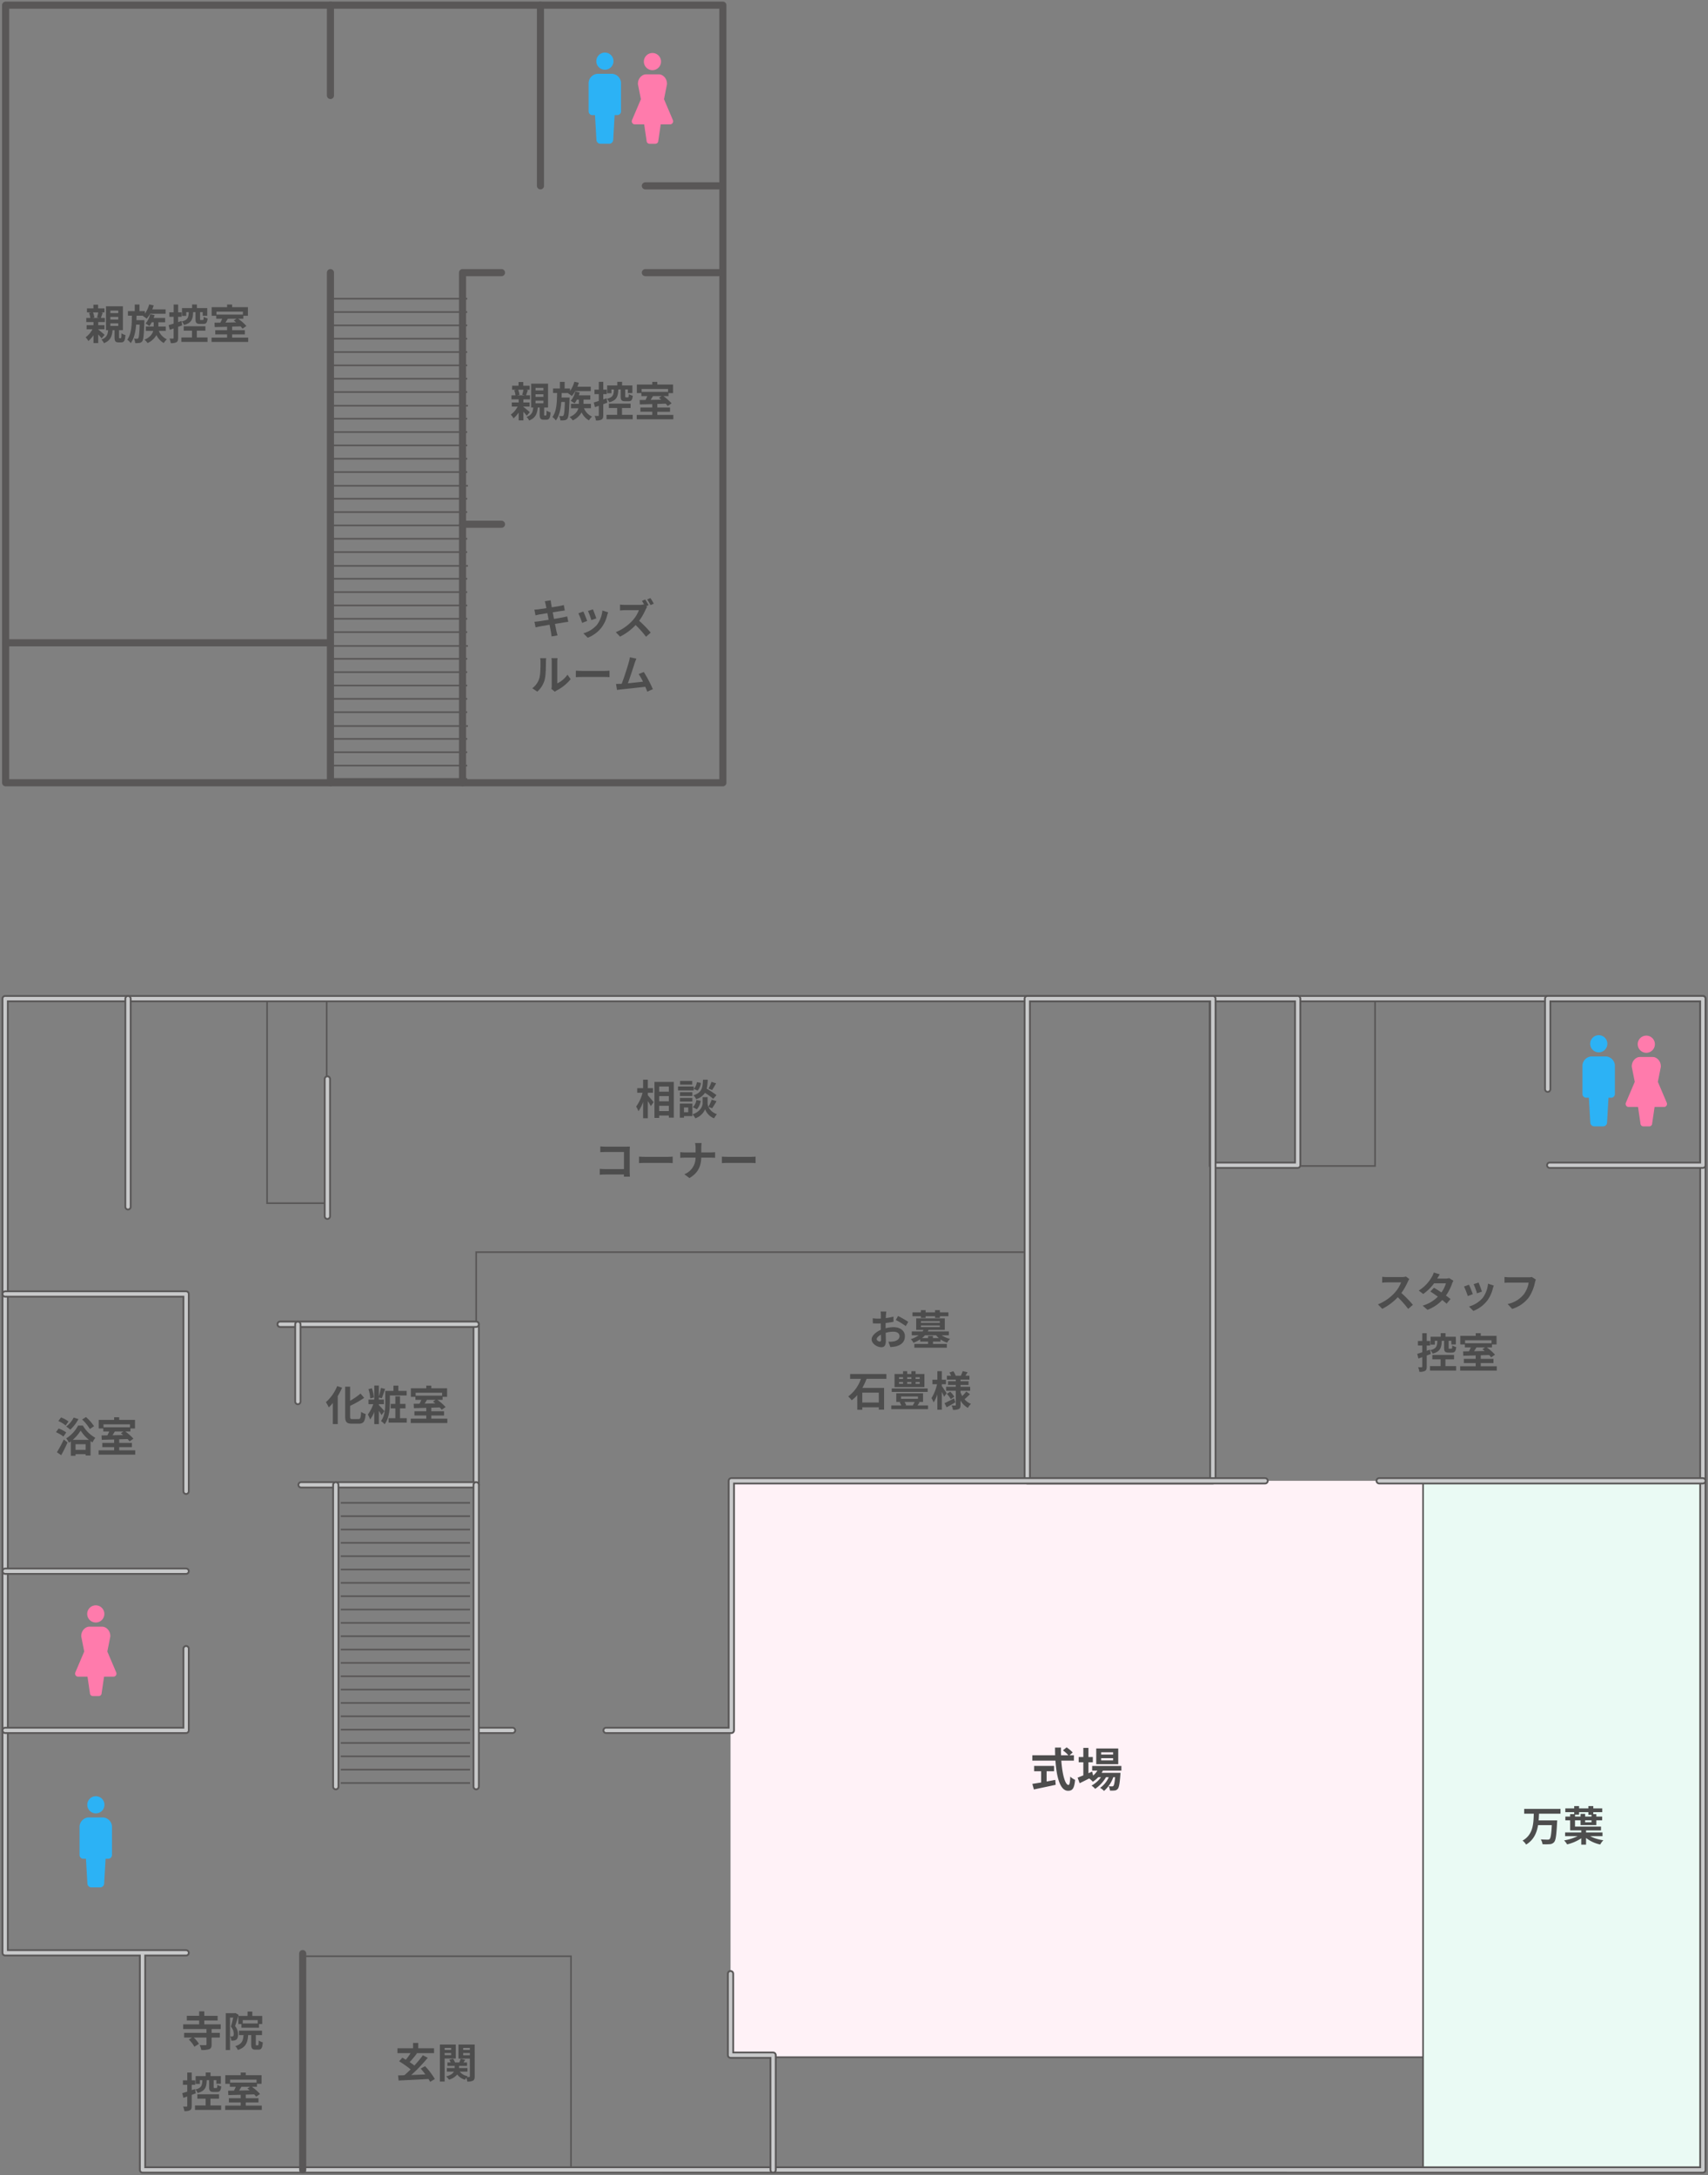 <svg id="グループ_11025" data-name="グループ 11025" xmlns="http://www.w3.org/2000/svg" xmlns:xlink="http://www.w3.org/1999/xlink" width="960" height="1222.342" viewBox="0 0 960 1222.342">
  <rect x="0" y="0" width="960" height="1222.342" fill="#808080" stroke="none"/>
  <defs>
    <clipPath id="clip-path">
      <rect id="長方形_24066" data-name="長方形 24066" width="960" height="1222.342" fill="none"/>
    </clipPath>
  </defs>
  <rect id="長方形_24062" data-name="長方形 24062" width="389.238" height="323.91" transform="translate(410.612 832.165)" fill="#fff2f7"/>
  <rect id="長方形_24063" data-name="長方形 24063" width="157.247" height="387.275" transform="translate(799.851 832.165)" fill="#eafaf4"/>
  <line id="線_513" data-name="線 513" x2="72.667" transform="translate(191.531 919.492)" fill="none" stroke="#595757" stroke-miterlimit="10" stroke-width="0.911"/>
  <line id="線_514" data-name="線 514" x2="72.667" transform="translate(191.531 911.998)" fill="none" stroke="#595757" stroke-miterlimit="10" stroke-width="0.911"/>
  <line id="線_515" data-name="線 515" x2="72.667" transform="translate(191.531 904.503)" fill="none" stroke="#595757" stroke-miterlimit="10" stroke-width="0.911"/>
  <line id="線_516" data-name="線 516" x2="72.667" transform="translate(191.531 897.008)" fill="none" stroke="#595757" stroke-miterlimit="10" stroke-width="0.911"/>
  <line id="線_517" data-name="線 517" x2="72.667" transform="translate(191.531 889.513)" fill="none" stroke="#595757" stroke-miterlimit="10" stroke-width="0.911"/>
  <line id="線_518" data-name="線 518" x2="72.667" transform="translate(191.531 882.018)" fill="none" stroke="#595757" stroke-miterlimit="10" stroke-width="0.911"/>
  <line id="線_519" data-name="線 519" x2="72.667" transform="translate(191.531 874.523)" fill="none" stroke="#595757" stroke-miterlimit="10" stroke-width="0.911"/>
  <line id="線_520" data-name="線 520" x2="72.667" transform="translate(191.531 867.028)" fill="none" stroke="#595757" stroke-miterlimit="10" stroke-width="0.911"/>
  <line id="線_521" data-name="線 521" x2="72.667" transform="translate(191.531 859.533)" fill="none" stroke="#595757" stroke-miterlimit="10" stroke-width="0.911"/>
  <line id="線_522" data-name="線 522" x2="72.667" transform="translate(191.531 852.039)" fill="none" stroke="#595757" stroke-miterlimit="10" stroke-width="0.911"/>
  <line id="線_523" data-name="線 523" x2="72.667" transform="translate(191.531 844.544)" fill="none" stroke="#595757" stroke-miterlimit="10" stroke-width="0.911"/>
  <line id="線_524" data-name="線 524" x2="72.667" transform="translate(191.531 926.992)" fill="none" stroke="#595757" stroke-miterlimit="10" stroke-width="0.911"/>
  <line id="線_525" data-name="線 525" x2="72.667" transform="translate(191.531 934.491)" fill="none" stroke="#595757" stroke-miterlimit="10" stroke-width="0.911"/>
  <line id="線_526" data-name="線 526" x2="72.667" transform="translate(191.531 941.991)" fill="none" stroke="#595757" stroke-miterlimit="10" stroke-width="0.911"/>
  <line id="線_527" data-name="線 527" x2="72.667" transform="translate(191.531 949.49)" fill="none" stroke="#595757" stroke-miterlimit="10" stroke-width="0.911"/>
  <line id="線_528" data-name="線 528" x2="72.667" transform="translate(191.531 956.99)" fill="none" stroke="#595757" stroke-miterlimit="10" stroke-width="0.911"/>
  <line id="線_529" data-name="線 529" x2="72.667" transform="translate(191.531 964.489)" fill="none" stroke="#595757" stroke-miterlimit="10" stroke-width="0.911"/>
  <line id="線_530" data-name="線 530" x2="72.667" transform="translate(191.531 971.989)" fill="none" stroke="#595757" stroke-miterlimit="10" stroke-width="0.911"/>
  <line id="線_531" data-name="線 531" x2="72.667" transform="translate(191.531 979.488)" fill="none" stroke="#595757" stroke-miterlimit="10" stroke-width="0.911"/>
  <line id="線_532" data-name="線 532" x2="72.667" transform="translate(191.531 986.988)" fill="none" stroke="#595757" stroke-miterlimit="10" stroke-width="0.911"/>
  <line id="線_533" data-name="線 533" x2="72.667" transform="translate(191.531 994.487)" fill="none" stroke="#595757" stroke-miterlimit="10" stroke-width="0.911"/>
  <line id="線_534" data-name="線 534" x2="72.667" transform="translate(191.531 1001.987)" fill="none" stroke="#595757" stroke-miterlimit="10" stroke-width="0.911"/>
  <line id="線_535" data-name="線 535" y1="387.275" transform="translate(799.851 832.165)" fill="none" stroke="#595757" stroke-miterlimit="10" stroke-width="0.911"/>
  <rect id="長方形_24064" data-name="長方形 24064" width="151.706" height="120.102" transform="translate(169.226 1099.338)" fill="none" stroke="#595757" stroke-miterlimit="10" stroke-width="0.911"/>
  <line id="線_536" data-name="線 536" x2="365.32" transform="translate(434.531 1156.075)" fill="none" stroke="#595757" stroke-miterlimit="10" stroke-width="0.911"/>
  <path id="パス_199527" data-name="パス 199527" d="M138.029,501.727H103.462V386.771" transform="translate(46.658 174.421)" fill="none" stroke="#595757" stroke-miterlimit="10" stroke-width="0.911"/>
  <line id="線_537" data-name="線 537" y1="113.116" transform="translate(183.619 561.192)" fill="none" stroke="#595757" stroke-miterlimit="10" stroke-width="0.911"/>
  <path id="パス_199528" data-name="パス 199528" d="M494.2,525.482v-40.52H184.455v40.52" transform="translate(83.183 218.703)" fill="none" stroke="#595757" stroke-miterlimit="10" stroke-width="0.911"/>
  <rect id="長方形_24065" data-name="長方形 24065" width="93.016" height="94.037" transform="translate(679.856 561.193)" fill="none" stroke="#595757" stroke-miterlimit="10" stroke-width="0.911"/>
  <line id="線_538" data-name="線 538" x2="76.896" transform="translate(185.732 355.228)" fill="none" stroke="#595757" stroke-miterlimit="10" stroke-width="0.911"/>
  <line id="線_539" data-name="線 539" x2="76.896" transform="translate(185.732 347.733)" fill="none" stroke="#595757" stroke-miterlimit="10" stroke-width="0.911"/>
  <line id="線_540" data-name="線 540" x2="76.896" transform="translate(185.732 340.238)" fill="none" stroke="#595757" stroke-miterlimit="10" stroke-width="0.911"/>
  <line id="線_541" data-name="線 541" x2="76.896" transform="translate(185.732 332.744)" fill="none" stroke="#595757" stroke-miterlimit="10" stroke-width="0.911"/>
  <line id="線_542" data-name="線 542" x2="76.896" transform="translate(185.732 325.249)" fill="none" stroke="#595757" stroke-miterlimit="10" stroke-width="0.911"/>
  <line id="線_543" data-name="線 543" x2="77" transform="translate(186 318)" fill="none" stroke="#595757" stroke-miterlimit="10" stroke-width="0.911"/>
  <line id="線_544" data-name="線 544" x2="76.896" transform="translate(185.732 310.259)" fill="none" stroke="#595757" stroke-miterlimit="10" stroke-width="0.911"/>
  <line id="線_545" data-name="線 545" x2="76.896" transform="translate(185.732 302.764)" fill="none" stroke="#595757" stroke-miterlimit="10" stroke-width="0.911"/>
  <line id="線_546" data-name="線 546" x2="76.896" transform="translate(185.732 295.269)" fill="none" stroke="#595757" stroke-miterlimit="10" stroke-width="0.911"/>
  <line id="線_547" data-name="線 547" x2="76.896" transform="translate(185.732 287.774)" fill="none" stroke="#595757" stroke-miterlimit="10" stroke-width="0.911"/>
  <line id="線_548" data-name="線 548" x2="76.896" transform="translate(185.732 280.28)" fill="none" stroke="#595757" stroke-miterlimit="10" stroke-width="0.911"/>
  <line id="線_549" data-name="線 549" x2="77" transform="translate(186 273)" fill="none" stroke="#595757" stroke-miterlimit="10" stroke-width="0.911"/>
  <line id="線_550" data-name="線 550" x2="76.896" transform="translate(185.732 265.29)" fill="none" stroke="#595757" stroke-miterlimit="10" stroke-width="0.911"/>
  <line id="線_551" data-name="線 551" x2="76.896" transform="translate(185.732 257.795)" fill="none" stroke="#595757" stroke-miterlimit="10" stroke-width="0.911"/>
  <line id="線_552" data-name="線 552" x2="76.896" transform="translate(185.732 250.3)" fill="none" stroke="#595757" stroke-miterlimit="10" stroke-width="0.911"/>
  <line id="線_553" data-name="線 553" x2="76.896" transform="translate(185.732 242.805)" fill="none" stroke="#595757" stroke-miterlimit="10" stroke-width="0.911"/>
  <line id="線_554" data-name="線 554" x2="76.896" transform="translate(185.732 235.31)" fill="none" stroke="#595757" stroke-miterlimit="10" stroke-width="0.911"/>
  <line id="線_555" data-name="線 555" x2="77" transform="translate(186 228)" fill="none" stroke="#595757" stroke-miterlimit="10" stroke-width="0.911"/>
  <line id="線_556" data-name="線 556" x2="76.896" transform="translate(185.732 220.32)" fill="none" stroke="#595757" stroke-miterlimit="10" stroke-width="0.911"/>
  <line id="線_557" data-name="線 557" x2="76.896" transform="translate(185.732 212.826)" fill="none" stroke="#595757" stroke-miterlimit="10" stroke-width="0.911"/>
  <line id="線_558" data-name="線 558" x2="76.896" transform="translate(185.732 205.331)" fill="none" stroke="#595757" stroke-miterlimit="10" stroke-width="0.911"/>
  <line id="線_559" data-name="線 559" x2="76.896" transform="translate(185.732 197.836)" fill="none" stroke="#595757" stroke-miterlimit="10" stroke-width="0.911"/>
  <line id="線_560" data-name="線 560" x2="76.896" transform="translate(185.732 190.341)" fill="none" stroke="#595757" stroke-miterlimit="10" stroke-width="0.911"/>
  <line id="線_561" data-name="線 561" x2="76.896" transform="translate(185.732 182.846)" fill="none" stroke="#595757" stroke-miterlimit="10" stroke-width="0.911"/>
  <line id="線_562" data-name="線 562" x2="76.896" transform="translate(185.732 175.351)" fill="none" stroke="#595757" stroke-miterlimit="10" stroke-width="0.911"/>
  <line id="線_563" data-name="線 563" x2="76.896" transform="translate(185.732 167.856)" fill="none" stroke="#595757" stroke-miterlimit="10" stroke-width="0.911"/>
  <line id="線_564" data-name="線 564" x2="77" transform="translate(186 363)" fill="none" stroke="#595757" stroke-miterlimit="10" stroke-width="0.911"/>
  <line id="線_565" data-name="線 565" x2="76.896" transform="translate(185.732 370.227)" fill="none" stroke="#595757" stroke-miterlimit="10" stroke-width="0.911"/>
  <line id="線_566" data-name="線 566" x2="76.896" transform="translate(185.732 377.726)" fill="none" stroke="#595757" stroke-miterlimit="10" stroke-width="0.911"/>
  <line id="線_567" data-name="線 567" x2="76.896" transform="translate(185.732 385.226)" fill="none" stroke="#595757" stroke-miterlimit="10" stroke-width="0.911"/>
  <line id="線_568" data-name="線 568" x2="76.896" transform="translate(185.732 392.726)" fill="none" stroke="#595757" stroke-miterlimit="10" stroke-width="0.911"/>
  <line id="線_569" data-name="線 569" x2="76.896" transform="translate(185.732 400.225)" fill="none" stroke="#595757" stroke-miterlimit="10" stroke-width="0.911"/>
  <line id="線_570" data-name="線 570" x2="77" transform="translate(186 408)" fill="none" stroke="#595757" stroke-miterlimit="10" stroke-width="0.911"/>
  <line id="線_571" data-name="線 571" x2="76.896" transform="translate(185.732 415.224)" fill="none" stroke="#595757" stroke-miterlimit="10" stroke-width="0.911"/>
  <line id="線_572" data-name="線 572" x2="76.896" transform="translate(185.732 422.723)" fill="none" stroke="#595757" stroke-miterlimit="10" stroke-width="0.911"/>
  <line id="線_573" data-name="線 573" x2="76.896" transform="translate(185.732 430.223)" fill="none" stroke="#595757" stroke-miterlimit="10" stroke-width="0.911"/>
  <line id="線_574" data-name="線 574" x2="76.896" transform="translate(185.732 437.722)" fill="none" stroke="#595757" stroke-miterlimit="10" stroke-width="0.911"/>
  <g id="グループ_11012" data-name="グループ 11012">
    <g id="グループ_11011" data-name="グループ 11011" clip-path="url(#clip-path)">
      <path id="パス_199529" data-name="パス 199529" d="M2,386.771V923.007H103.7v0H79.21v122.012H956.2V386.771Z" transform="translate(0.902 174.422)" fill="none" stroke="#595757" stroke-linecap="round" stroke-linejoin="round" stroke-width="4"/>
      <path id="パス_199530" data-name="パス 199530" d="M2,386.771V923.007H103.7v0H79.21v122.012H956.2V386.771Z" transform="translate(0.902 174.422)" fill="none" stroke="#c8c9ca" stroke-linecap="round" stroke-linejoin="round" stroke-width="2"/>
      <path id="パス_199531" data-name="パス 199531" d="M599.532,437.67v-50.9h87.2V480.4H600.665" transform="translate(270.37 174.422)" fill="none" stroke="#595757" stroke-linecap="round" stroke-linejoin="round" stroke-width="4"/>
      <path id="パス_199532" data-name="パス 199532" d="M599.532,437.67v-50.9h87.2V480.4H600.665" transform="translate(270.37 174.422)" fill="none" stroke="#c8c9ca" stroke-linecap="round" stroke-linejoin="round" stroke-width="2"/>
    </g>
  </g>
  <path id="パス_199533" data-name="パス 199533" d="M517.505,386.771H469.821V480.4h47.685Z" transform="translate(211.874 174.422)" fill="none" stroke="#595757" stroke-linecap="round" stroke-linejoin="round" stroke-width="4"/>
  <path id="パス_199534" data-name="パス 199534" d="M517.505,386.771H469.821V480.4h47.685Z" transform="translate(211.874 174.422)" fill="none" stroke="#c8c9ca" stroke-linecap="round" stroke-linejoin="round" stroke-width="2"/>
  <path id="パス_199535" data-name="パス 199535" d="M502.24,444.739V386.772H397.932V657.744H502.24Z" transform="translate(179.455 174.422)" fill="none" stroke="#595757" stroke-linecap="round" stroke-linejoin="round" stroke-width="4"/>
  <path id="パス_199536" data-name="パス 199536" d="M502.24,444.739V386.772H397.932V657.744H502.24Z" transform="translate(179.455 174.422)" fill="none" stroke="#c8c9ca" stroke-linecap="round" stroke-linejoin="round" stroke-width="2"/>
  <path id="パス_199537" data-name="パス 199537" d="M605.182,573.524h-300V713.772H234.777" transform="translate(105.877 258.641)" fill="none" stroke="#595757" stroke-linecap="round" stroke-linejoin="round" stroke-width="4"/>
  <path id="パス_199538" data-name="パス 199538" d="M605.182,573.524h-300V713.772H234.777" transform="translate(105.877 258.641)" fill="none" stroke="#c8c9ca" stroke-linecap="round" stroke-linejoin="round" stroke-width="2"/>
  <line id="線_575" data-name="線 575" x2="20.446" transform="translate(267.639 972.414)" fill="none" stroke="#595757" stroke-linecap="round" stroke-linejoin="round" stroke-width="4"/>
  <line id="線_576" data-name="線 576" x2="20.446" transform="translate(267.639 972.414)" fill="none" stroke="#c8c9ca" stroke-linecap="round" stroke-linejoin="round" stroke-width="2"/>
  <g id="グループ_11014" data-name="グループ 11014">
    <g id="グループ_11013" data-name="グループ 11013" clip-path="url(#clip-path)">
      <line id="線_577" data-name="線 577" x1="181.918" transform="translate(775.179 832.166)" fill="none" stroke="#595757" stroke-linecap="round" stroke-linejoin="round" stroke-width="4"/>
      <line id="線_578" data-name="線 578" x1="181.918" transform="translate(775.179 832.166)" fill="none" stroke="#c8c9ca" stroke-linecap="round" stroke-linejoin="round" stroke-width="2"/>
      <path id="パス_199539" data-name="パス 199539" d="M282.992,764.419V810.2h23.919v64.516" transform="translate(127.62 344.729)" fill="none" stroke="#595757" stroke-linecap="round" stroke-linejoin="round" stroke-width="4"/>
      <path id="パス_199540" data-name="パス 199540" d="M282.992,764.419V810.2h23.919v64.516" transform="translate(127.62 344.729)" fill="none" stroke="#c8c9ca" stroke-linecap="round" stroke-linejoin="round" stroke-width="2"/>
    </g>
  </g>
  <line id="線_579" data-name="線 579" y2="117.006" transform="translate(71.949 561.193)" fill="none" stroke="#595757" stroke-linecap="round" stroke-linejoin="round" stroke-width="4"/>
  <line id="線_580" data-name="線 580" y2="117.006" transform="translate(71.949 561.193)" fill="none" stroke="#c8c9ca" stroke-linecap="round" stroke-linejoin="round" stroke-width="2"/>
  <g id="グループ_11016" data-name="グループ 11016">
    <g id="グループ_11015" data-name="グループ 11015" clip-path="url(#clip-path)">
      <path id="パス_199541" data-name="パス 199541" d="M103.7,612.051V501.168H2" transform="translate(0.902 226.011)" fill="none" stroke="#595757" stroke-linecap="round" stroke-linejoin="round" stroke-width="4"/>
      <path id="パス_199542" data-name="パス 199542" d="M103.7,612.051V501.168H2" transform="translate(0.902 226.011)" fill="none" stroke="#c8c9ca" stroke-linecap="round" stroke-linejoin="round" stroke-width="2"/>
    </g>
  </g>
  <path id="パス_199543" data-name="パス 199543" d="M218.693,603.137V512.888H108.536" transform="translate(48.946 231.296)" fill="none" stroke="#595757" stroke-linecap="round" stroke-linejoin="round" stroke-width="4"/>
  <path id="パス_199544" data-name="パス 199544" d="M218.693,603.137V512.888H108.536" transform="translate(48.946 231.296)" fill="none" stroke="#c8c9ca" stroke-linecap="round" stroke-linejoin="round" stroke-width="2"/>
  <line id="線_581" data-name="線 581" x1="110.156" transform="translate(157.483 744.184)" fill="none" stroke="#595757" stroke-linecap="round" stroke-linejoin="round" stroke-width="4"/>
  <line id="線_582" data-name="線 582" x1="110.156" transform="translate(157.483 744.184)" fill="none" stroke="#c8c9ca" stroke-linecap="round" stroke-linejoin="round" stroke-width="2"/>
  <line id="線_583" data-name="線 583" x1="98.412" transform="translate(169.227 834.433)" fill="none" stroke="#595757" stroke-linecap="round" stroke-linejoin="round" stroke-width="4"/>
  <line id="線_584" data-name="線 584" x1="98.412" transform="translate(169.227 834.433)" fill="none" stroke="#c8c9ca" stroke-linecap="round" stroke-linejoin="round" stroke-width="2"/>
  <line id="線_585" data-name="線 585" y1="169.612" transform="translate(267.639 834.434)" fill="none" stroke="#595757" stroke-linecap="round" stroke-linejoin="round" stroke-width="4"/>
  <line id="線_586" data-name="線 586" y1="169.612" transform="translate(267.639 834.434)" fill="none" stroke="#c8c9ca" stroke-linecap="round" stroke-linejoin="round" stroke-width="2"/>
  <line id="線_587" data-name="線 587" y1="169.612" transform="translate(188.728 834.434)" fill="none" stroke="#595757" stroke-linecap="round" stroke-linejoin="round" stroke-width="4"/>
  <line id="線_588" data-name="線 588" y1="169.612" transform="translate(188.728 834.434)" fill="none" stroke="#c8c9ca" stroke-linecap="round" stroke-linejoin="round" stroke-width="2"/>
  <g id="グループ_11018" data-name="グループ 11018">
    <g id="グループ_11017" data-name="グループ 11017" clip-path="url(#clip-path)">
      <line id="線_589" data-name="線 589" x1="101.7" transform="translate(2.902 882.959)" fill="none" stroke="#595757" stroke-linecap="round" stroke-linejoin="round" stroke-width="4"/>
      <line id="線_590" data-name="線 590" x1="101.7" transform="translate(2.902 882.959)" fill="none" stroke="#c8c9ca" stroke-linecap="round" stroke-linejoin="round" stroke-width="2"/>
      <path id="パス_199545" data-name="パス 199545" d="M2,684.454H103.7V638.537" transform="translate(0.902 287.96)" fill="none" stroke="#595757" stroke-linecap="round" stroke-linejoin="round" stroke-width="4"/>
      <path id="パス_199546" data-name="パス 199546" d="M2,684.454H103.7V638.537" transform="translate(0.902 287.96)" fill="none" stroke="#c8c9ca" stroke-linecap="round" stroke-linejoin="round" stroke-width="2"/>
    </g>
  </g>
  <line id="線_591" data-name="線 591" y2="43.451" transform="translate(167.413 744.184)" fill="none" stroke="#595757" stroke-linecap="round" stroke-linejoin="round" stroke-width="4"/>
  <line id="線_592" data-name="線 592" y2="43.451" transform="translate(167.413 744.184)" fill="none" stroke="#c8c9ca" stroke-linecap="round" stroke-linejoin="round" stroke-width="2"/>
  <line id="線_593" data-name="線 593" y2="77.144" transform="translate(184.01 606.358)" fill="none" stroke="#595757" stroke-linecap="round" stroke-linejoin="round" stroke-width="4"/>
  <line id="線_594" data-name="線 594" y2="77.144" transform="translate(184.01 606.358)" fill="none" stroke="#c8c9ca" stroke-linecap="round" stroke-linejoin="round" stroke-width="2"/>
  <g id="グループ_11020" data-name="グループ 11020">
    <g id="グループ_11019" data-name="グループ 11019" clip-path="url(#clip-path)">
      <line id="線_595" data-name="線 595" y2="121.596" transform="translate(170.13 1097.844)" fill="none" stroke="#595757" stroke-linecap="round" stroke-linejoin="round" stroke-width="4"/>
      <rect id="長方形_24070" data-name="長方形 24070" width="403.139" height="436.982" transform="translate(3.159 2.901)" fill="none" stroke="#595757" stroke-linecap="round" stroke-linejoin="round" stroke-width="4"/>
      <line id="線_596" data-name="線 596" y1="101.531" transform="translate(303.772 2.901)" fill="none" stroke="#595757" stroke-linecap="round" stroke-linejoin="round" stroke-width="4"/>
      <line id="線_597" data-name="線 597" y1="50.765" transform="translate(185.732 2.902)" fill="none" stroke="#595757" stroke-linecap="round" stroke-linejoin="round" stroke-width="4"/>
      <line id="線_598" data-name="線 598" x1="181.921" transform="translate(3.16 361.246)" fill="none" stroke="#595757" stroke-linecap="round" stroke-linejoin="round" stroke-width="4"/>
    </g>
  </g>
  <path id="パス_199547" data-name="パス 199547" d="M201.072,105.59h-21.9V392.266" transform="translate(80.801 47.618)" fill="none" stroke="#595757" stroke-linecap="round" stroke-linejoin="round" stroke-width="4"/>
  <line id="線_599" data-name="線 599" y2="286.677" transform="translate(185.732 153.207)" fill="none" stroke="#595757" stroke-linecap="round" stroke-linejoin="round" stroke-width="4"/>
  <line id="線_600" data-name="線 600" x1="21.899" transform="translate(259.973 294.62)" fill="none" stroke="#595757" stroke-linecap="round" stroke-linejoin="round" stroke-width="4"/>
  <line id="線_601" data-name="線 601" x1="41.342" transform="translate(362.742 153.207)" fill="none" stroke="#595757" stroke-linecap="round" stroke-linejoin="round" stroke-width="4"/>
  <line id="線_602" data-name="線 602" x1="41.342" transform="translate(362.742 104.433)" fill="none" stroke="#595757" stroke-linecap="round" stroke-linejoin="round" stroke-width="4"/>
  <g id="グループ_11022" data-name="グループ 11022">
    <g id="グループ_11021" data-name="グループ 11021" clip-path="url(#clip-path)">
      <path id="パス_199548" data-name="パス 199548" d="M254.24,30.178a4.825,4.825,0,1,0-4.826-4.824,4.826,4.826,0,0,0,4.826,4.824" transform="translate(112.478 9.257)" fill="#ff7bac"/>
      <path id="パス_199549" data-name="パス 199549" d="M267.851,54.522l-5-11.757,1.664-8.392c.174-3.186-2.223-5.576-4.562-5.576h-7.192c-2.338,0-4.735,2.39-4.563,5.576l1.666,8.392-5,11.757a1.709,1.709,0,0,0,1.571,2.377H251.7l1.364,9.254a1.643,1.643,0,0,0,1.641,1.642H258a1.643,1.643,0,0,0,1.643-1.642l1.364-9.254h5.268a1.709,1.709,0,0,0,1.574-2.377" transform="translate(110.363 12.986)" fill="#ff7bac"/>
      <path id="パス_199550" data-name="パス 199550" d="M235.823,30.01A4.825,4.825,0,1,0,231,25.186a4.825,4.825,0,0,0,4.826,4.824" transform="translate(104.172 9.182)" fill="#2cb2f5"/>
      <path id="パス_199551" data-name="パス 199551" d="M241.352,28.586h-8.461a5.426,5.426,0,0,0-4.882,4.884V49.687a2.116,2.116,0,0,0,2.115,2.117H231.6l.805,13.831a2.252,2.252,0,0,0,2.252,2.253h4.922a2.253,2.253,0,0,0,2.253-2.253l.805-13.831h1.477a2.115,2.115,0,0,0,2.116-2.117V33.47a5.426,5.426,0,0,0-4.881-4.884" transform="translate(102.825 12.891)" fill="#2cb2f5"/>
      <path id="パス_199552" data-name="パス 199552" d="M639.229,410.751a4.825,4.825,0,1,0-4.826-4.823,4.826,4.826,0,0,0,4.826,4.823" transform="translate(286.096 180.884)" fill="#ff7bac"/>
      <path id="パス_199553" data-name="パス 199553" d="M652.839,435.095l-5-11.757,1.663-8.392c.174-3.186-2.223-5.576-4.562-5.576h-7.192c-2.338,0-4.735,2.39-4.563,5.576l1.666,8.392-5,11.757a1.709,1.709,0,0,0,1.571,2.377h5.271l1.364,9.254a1.644,1.644,0,0,0,1.643,1.643h3.292a1.643,1.643,0,0,0,1.643-1.643L646,437.471h5.27a1.709,1.709,0,0,0,1.573-2.377" transform="translate(283.981 184.613)" fill="#ff7bac"/>
      <path id="パス_199554" data-name="パス 199554" d="M620.812,410.583a4.825,4.825,0,1,0-4.826-4.823,4.825,4.825,0,0,0,4.826,4.823" transform="translate(277.79 180.808)" fill="#2cb2f5"/>
      <path id="パス_199555" data-name="パス 199555" d="M626.34,409.159H617.88A5.426,5.426,0,0,0,613,414.043V430.26a2.116,2.116,0,0,0,2.115,2.117h1.479l.805,13.831a2.252,2.252,0,0,0,2.252,2.253h4.922a2.253,2.253,0,0,0,2.253-2.253l.805-13.831h1.477a2.115,2.115,0,0,0,2.115-2.117V414.043a5.426,5.426,0,0,0-4.881-4.884" transform="translate(276.442 184.518)" fill="#2cb2f5"/>
      <path id="パス_199556" data-name="パス 199556" d="M38.6,631.4a4.825,4.825,0,1,0-4.826-4.823A4.826,4.826,0,0,0,38.6,631.4" transform="translate(15.232 280.388)" fill="#ff7bac"/>
      <path id="パス_199557" data-name="パス 199557" d="M52.212,655.738l-5-11.756,1.663-8.392c.174-3.188-2.223-5.576-4.562-5.576H37.12c-2.338,0-4.735,2.388-4.563,5.576l1.666,8.392-5,11.756a1.71,1.71,0,0,0,1.571,2.378h5.271l1.364,9.254a1.643,1.643,0,0,0,1.643,1.641h3.292a1.643,1.643,0,0,0,1.643-1.641l1.364-9.254h5.27a1.71,1.71,0,0,0,1.573-2.378" transform="translate(13.117 284.116)" fill="#ff7bac"/>
      <path id="パス_199558" data-name="パス 199558" d="M38.636,705.328a4.825,4.825,0,1,0-4.826-4.823,4.825,4.825,0,0,0,4.826,4.823" transform="translate(15.247 313.729)" fill="#2cb2f5"/>
      <path id="パス_199559" data-name="パス 199559" d="M44.165,703.9H35.7a5.426,5.426,0,0,0-4.883,4.884v16.218a2.116,2.116,0,0,0,2.116,2.117h1.477l.807,13.831a2.252,2.252,0,0,0,2.252,2.253h4.922a2.253,2.253,0,0,0,2.253-2.253l.805-13.831h1.477a2.116,2.116,0,0,0,2.116-2.117V708.788a5.426,5.426,0,0,0-4.881-4.884" transform="translate(13.9 317.439)" fill="#2cb2f5"/>
    </g>
  </g>
  <g id="グループ_11024" data-name="グループ 11024">
    <g id="グループ_11023" data-name="グループ 11023" clip-path="url(#clip-path)">
      <path id="パス_199560" data-name="パス 199560" d="M252.993,426.938c.814.882,2.787,3.275,3.252,3.855l-1.58,2.253c-.348-.743-1.021-1.836-1.672-2.88v9.662h-2.647v-9.174a19.933,19.933,0,0,1-2.626,5.226,13.7,13.7,0,0,0-1.3-2.6,22.605,22.605,0,0,0,3.6-7.757h-2.995v-2.6h3.321V418.16h2.647v4.761h2.9v2.6h-2.9Zm14.608-7.525V439.5h-2.787v-1.185h-5.457v1.325h-2.647V419.414Zm-8.244,5.482h5.459v-2.88h-5.459Zm0,5.434h5.459v-2.95h-5.459Zm5.457,2.509h-5.459v2.973h5.459Z" transform="translate(111.129 188.577)" fill="#4d4d4d"/>
      <path id="パス_199561" data-name="パス 199561" d="M271.47,424.168h-8.825v-2.184h8.825Zm-.743,14.446H265.99v.905h-2.323V431.6h7.06Zm-.023-11.287h-6.968v-2.114H270.7Zm-6.968,1.068H270.7v2.066h-6.968Zm6.9-7.432h-6.828v-2.091h6.828Zm-4.645,15.491h2.391v-2.671H265.99Zm13.726-2.995a7.937,7.937,0,0,0,4.761,4.064,21.692,21.692,0,0,0-1.579,2.346,8.6,8.6,0,0,1-5.017-5.11,9.259,9.259,0,0,1-5.527,5.11,11.6,11.6,0,0,0-1.509-2.253c4.434-1.555,5.62-4.6,5.62-6.155v-3.507h2.81v3.507a5.008,5.008,0,0,0,.441,1.952,25.135,25.135,0,0,0,1.834-4.019l2.719.837a45.242,45.242,0,0,1-2.439,3.995Zm-8.755.184a7.417,7.417,0,0,0,2.02-4.086l2.414.488a8.872,8.872,0,0,1-2.159,4.737Zm11.473-4.714a34.882,34.882,0,0,0-4.645-3.366,8.753,8.753,0,0,1-4.971,3.552,6.749,6.749,0,0,0-1.534-2.182c4.83-1.51,5.2-4.157,5.389-8.757h2.671a24.625,24.625,0,0,1-.58,5.064,48.38,48.38,0,0,1,5.5,3.6Zm-6.923-8.941a8.281,8.281,0,0,1-1.834,4.3l-2.16-.929a7.514,7.514,0,0,0,1.743-3.832Zm8.548.232c-.766,1.346-1.6,2.764-2.253,3.739l-2.043-.789a20.4,20.4,0,0,0,1.672-3.786Z" transform="translate(118.445 188.584)" fill="#4d4d4d"/>
      <path id="パス_199562" data-name="パス 199562" d="M235.485,444.146h11.7c.675,0,1.65-.023,2.046-.048-.025.535-.071,1.464-.071,2.137v12.03c0,.813.046,2.044.093,2.742H245.89c.023-.373.023-.768.023-1.207H235.324c-.907,0-2.23.068-3,.138v-3.32c.814.07,1.859.138,2.9.138h10.707v-9.614H235.509c-.977,0-2.232.045-2.882.091v-3.228c.86.093,2.068.141,2.857.141" transform="translate(104.772 200.232)" fill="#4d4d4d"/>
      <path id="パス_199563" data-name="パス 199563" d="M251.281,448.1h12.473c1.091,0,2.113-.093,2.716-.139v3.646c-.557-.023-1.741-.116-2.716-.116H251.281c-1.323,0-2.88.046-3.739.116v-3.646c.836.07,2.532.139,3.739.139" transform="translate(111.634 202.015)" fill="#4d4d4d"/>
      <path id="パス_199564" data-name="パス 199564" d="M271.824,442.709h3.693a17.914,17.914,0,0,0-.186,2.741v2.531h5.226c1.068,0,2.043-.093,2.53-.138V451c-.487-.023-1.625-.093-2.555-.093h-5.226c-.138,4.669-1.6,8.478-6.618,11.474l-2.88-2.137a9.922,9.922,0,0,0,6.294-9.337H266.18c-1.021,0-1.95.07-2.67.116v-3.205c.7.07,1.648.162,2.577.162h6.039v-2.554a11.609,11.609,0,0,0-.3-2.718" transform="translate(118.835 199.648)" fill="#4d4d4d"/>
      <path id="パス_199565" data-name="パス 199565" d="M283.377,448.1H295.85c1.091,0,2.113-.093,2.716-.139v3.646c-.557-.023-1.741-.116-2.716-.116H283.377c-1.323,0-2.88.046-3.739.116v-3.646c.836.07,2.532.139,3.739.139" transform="translate(126.108 202.015)" fill="#4d4d4d"/>
      <path id="パス_199566" data-name="パス 199566" d="M42.154,136.94c-.418-.557-1.162-1.416-1.9-2.205v4.83H37.6v-4.389a16.683,16.683,0,0,1-2.9,3.252,9.8,9.8,0,0,0-1.532-2.114,12.769,12.769,0,0,0,3.855-4.505h-3.3v-2.3H37.6v-1.743H33.538v-2.3h2.275a12.7,12.7,0,0,0-.72-2.88l1.232-.255H33.91V120.08h3.623v-2.068h2.648v2.068h3.6v2.252H41.62l1.162.209c-.4,1.091-.744,2.136-1.046,2.927H43.99v2.3H40.251v1.743h3.507v2.3H40.251v.139c1,.766,3.066,2.507,3.6,3ZM37.3,122.332a11.126,11.126,0,0,1,.768,2.857l-1.161.279h4.041l-1.37-.3a25.043,25.043,0,0,0,.7-2.834Zm15.538,14.515c.35,0,.419-.3.464-2.787a6.554,6.554,0,0,0,2.23,1c-.21,3.32-.859,4.134-2.393,4.134H51.793c-1.952,0-2.369-.743-2.369-2.973v-3.878H48.309c-.3,3.414-1.184,5.852-4.832,7.293a6.756,6.756,0,0,0-1.463-2.021c2.95-1.045,3.553-2.763,3.786-5.271H44.615V118.917h9.5v13.424H51.931V136.2c0,.58.048.65.3.65Zm-5.759-14.121h4.436v-1.418H47.079Zm0,3.623h4.436v-1.464H47.079Zm0,3.6h4.436v-1.441H47.079Z" transform="translate(14.957 53.22)" fill="#4d4d4d"/>
      <path id="パス_199567" data-name="パス 199567" d="M58.956,126.748s-.022.744-.046,1.093c-.255,7.13-.509,9.846-1.161,10.73a2.149,2.149,0,0,1-1.6.952,10.779,10.779,0,0,1-2.393.093,6.439,6.439,0,0,0-.7-2.507,13.744,13.744,0,0,0,1.741.093.749.749,0,0,0,.7-.35c.37-.488.627-2.414.788-7.594h-2c-.326,4.087-1.116,7.78-3.067,10.4a7.243,7.243,0,0,0-1.927-1.927c2.345-3.112,2.555-8.2,2.625-13.494H49.666v-2.555H53.5V117.97h2.67v3.716h3.019V123.1a16.438,16.438,0,0,0,2.439-5.2l2.509.557a19.6,19.6,0,0,1-.789,2.23h7.5v2.486H62.139a17.631,17.631,0,0,1-1.905,2.739,15.266,15.266,0,0,0-2.16-1.486l.187-.186H54.521q-.037,1.254-.071,2.507Zm8.06,6.039a8.949,8.949,0,0,0,4.552,4.716,9.6,9.6,0,0,0-1.741,2.113,10.011,10.011,0,0,1-4.134-4.505,10.882,10.882,0,0,1-4.971,4.505,8.4,8.4,0,0,0-1.766-1.88c3.23-1.371,4.46-3.228,4.925-4.948H59.723v-2.461h4.436v-2.393H63.066a13.812,13.812,0,0,1-1.345,2.113,14.293,14.293,0,0,0-2.137-1.416,12.515,12.515,0,0,0,2.577-5.248l2.486.557c-.139.534-.325,1.068-.511,1.579h6.457v2.416H66.784v2.393h4.157v2.461Z" transform="translate(22.23 53.169)" fill="#4d4d4d"/>
      <path id="パス_199568" data-name="パス 199568" d="M72.944,129.637c-.743.3-1.532.58-2.3.859v6.2c0,1.278-.21,1.975-.905,2.416a6.033,6.033,0,0,1-3.23.511,10.319,10.319,0,0,0-.7-2.555,18.751,18.751,0,0,0,1.927.023c.279,0,.395-.093.395-.395v-5.273c-.766.257-1.486.511-2.16.744l-.65-2.625c.791-.232,1.766-.534,2.811-.859v-3.832H65.7v-2.532h2.438v-4.366h2.509v4.366H72.6v2.532H70.645v2.972L72.5,127.2Zm8.223,6.828H87.18v2.484h-14.7v-2.484h5.969v-3.809H73.8v-2.486H86v2.486h-4.83ZM79.1,122.228c-.139,3.878-.836,6.084-5.132,7.223a6.282,6.282,0,0,0-1.278-1.975c3.416-.813,3.833-2.275,3.925-5.248H75.22v2.114H72.829v-4.391h5.689v-2.02h2.694v2.02h5.805v4.321h-2.53v-2.044h-1.51v3.786c0,.58.046.65.464.65h1.046c.393,0,.488-.232.557-1.811a7.424,7.424,0,0,0,2.184.905c-.257,2.439-.86,3.112-2.439,3.112H83c-2.114,0-2.578-.72-2.578-2.834v-3.809Z" transform="translate(29.46 53.184)" fill="#4d4d4d"/>
      <path id="パス_199569" data-name="パス 199569" d="M102.529,136.528v2.438H81.95v-2.438h8.733v-1.789H84.018v-2.368h6.666v-1.928c-2.6.07-5.039.139-6.968.186l-.116-2.461,3.3-.048c.347-.7.72-1.463,1.021-2.182H84.576v-1.672H82.021v-4.832h8.662v-1.486h2.834v1.486h8.871v4.832H99.833v1.672h-2.9a29.334,29.334,0,0,1,4.6,4.064l-2.16,1.509a16.816,16.816,0,0,0-1.138-1.3l-4.714.139v2.021h7.152v2.368H93.517v1.789ZM84.714,123.591H99.578v-1.65H84.714Zm6.364,2.346c-.418.72-.882,1.463-1.3,2.137l5.968-.116c-.441-.373-.882-.721-1.3-1.023l1.487-1Z" transform="translate(36.957 53.191)" fill="#4d4d4d"/>
      <path id="パス_199570" data-name="パス 199570" d="M206.851,166.89c-.419-.557-1.162-1.416-1.905-2.205v4.83H202.3v-4.389a16.736,16.736,0,0,1-2.9,3.252,9.8,9.8,0,0,0-1.534-2.114,12.769,12.769,0,0,0,3.855-4.505h-3.3v-2.3H202.3v-1.741h-4.064v-2.3h2.275a12.62,12.62,0,0,0-.72-2.88l1.232-.255H198.6V150.03h3.623v-2.068h2.648v2.068h3.6v2.252h-2.16l1.162.209c-.395,1.091-.744,2.137-1.046,2.927h2.253v2.3h-3.739v1.741h3.507v2.3h-3.507v.139c1,.766,3.066,2.507,3.6,3ZM202,152.282a11.12,11.12,0,0,1,.766,2.857l-1.161.279h4.041l-1.37-.3a25.271,25.271,0,0,0,.7-2.834ZM217.534,166.8c.348,0,.418-.3.463-2.787a6.511,6.511,0,0,0,2.23,1c-.209,3.321-.859,4.134-2.391,4.134h-1.348c-1.952,0-2.369-.743-2.369-2.973v-3.878H213c-.3,3.414-1.184,5.853-4.83,7.293a6.782,6.782,0,0,0-1.463-2.02c2.948-1.046,3.552-2.764,3.784-5.273h-1.184V148.867h9.5v13.424h-2.184v3.855c0,.58.046.65.3.65Zm-5.76-14.121h4.436v-1.418h-4.436Zm0,3.623h4.436v-1.464h-4.436Zm0,3.6h4.436v-1.441h-4.436Z" transform="translate(89.23 66.726)" fill="#4d4d4d"/>
      <path id="パス_199571" data-name="パス 199571" d="M223.651,156.7s-.022.743-.046,1.091c-.255,7.13-.509,9.848-1.161,10.73a2.151,2.151,0,0,1-1.6.953,10.778,10.778,0,0,1-2.393.093,6.439,6.439,0,0,0-.7-2.509,13.744,13.744,0,0,0,1.741.093.751.751,0,0,0,.7-.348c.37-.488.627-2.416.788-7.594h-2c-.326,4.087-1.116,7.78-3.067,10.4a7.249,7.249,0,0,0-1.927-1.928c2.345-3.112,2.555-8.2,2.625-13.494h-2.253v-2.554h3.832V147.92h2.67v3.716h3.019v1.416a16.445,16.445,0,0,0,2.439-5.2l2.509.557a19.568,19.568,0,0,1-.789,2.229h7.5v2.486h-8.709a17.648,17.648,0,0,1-1.905,2.741,15.392,15.392,0,0,0-2.161-1.487l.187-.186h-3.739q-.037,1.256-.071,2.509Zm8.06,6.039a8.946,8.946,0,0,0,4.552,4.714,9.613,9.613,0,0,0-1.741,2.114,10.018,10.018,0,0,1-4.134-4.505,10.889,10.889,0,0,1-4.971,4.505,8.4,8.4,0,0,0-1.766-1.882c3.23-1.37,4.46-3.228,4.925-4.946h-4.157v-2.462h4.436v-2.393h-1.093A13.758,13.758,0,0,1,226.416,160a14.3,14.3,0,0,0-2.137-1.416,12.521,12.521,0,0,0,2.577-5.25l2.486.557c-.139.535-.324,1.069-.511,1.58h6.457v2.414h-3.809v2.393h4.157v2.462Z" transform="translate(96.503 66.676)" fill="#4d4d4d"/>
      <path id="パス_199572" data-name="パス 199572" d="M237.642,159.587c-.744.3-1.535.58-2.3.859v6.2c0,1.277-.21,1.975-.905,2.416a6.035,6.035,0,0,1-3.23.511,10.383,10.383,0,0,0-.7-2.555,18.766,18.766,0,0,0,1.927.023c.279,0,.395-.093.395-.395v-5.273c-.766.257-1.486.511-2.162.744l-.65-2.625c.791-.232,1.767-.534,2.812-.859V154.8H230.4v-2.532h2.438v-4.366h2.509v4.366h1.952V154.8h-1.952v2.972l1.856-.627Zm8.221,6.828h6.014V168.9h-14.7v-2.484h5.969v-3.809H238.5v-2.486h12.192v2.486h-4.83ZM243.8,152.178c-.139,3.878-.836,6.085-5.132,7.223a6.308,6.308,0,0,0-1.278-1.975c3.416-.813,3.833-2.275,3.925-5.248h-1.394v2.114h-2.39V149.9h5.689v-2.02h2.694v2.02h5.8v4.321h-2.529v-2.044h-1.51v3.786c0,.58.046.65.464.65h1.046c.393,0,.488-.232.557-1.811a7.424,7.424,0,0,0,2.184.905c-.258,2.439-.862,3.112-2.439,3.112H247.7c-2.114,0-2.577-.72-2.577-2.834v-3.809Z" transform="translate(103.732 66.69)" fill="#4d4d4d"/>
      <path id="パス_199573" data-name="パス 199573" d="M267.224,166.478v2.438H246.645v-2.438h8.733v-1.789h-6.666v-2.368h6.666v-1.928c-2.6.07-5.039.139-6.968.186l-.116-2.461,3.3-.048c.348-.7.72-1.463,1.021-2.182h-3.343v-1.672h-2.555v-4.832h8.662V147.9h2.834v1.486h8.871v4.832h-2.555v1.672h-2.9a29.338,29.338,0,0,1,4.6,4.064l-2.161,1.509a16.817,16.817,0,0,0-1.138-1.3l-4.714.139v2.021h7.152v2.368h-7.152v1.789Zm-17.815-12.937h14.864v-1.65H249.409Zm6.364,2.346c-.418.72-.882,1.463-1.3,2.137l5.968-.116c-.441-.373-.882-.721-1.3-1.023l1.487-1Z" transform="translate(111.229 66.697)" fill="#4d4d4d"/>
      <path id="パス_199574" data-name="パス 199574" d="M212.879,233.031l3.275-.534c.071.464.141,1.254.257,1.811.046.325.186,1.093.37,2.137,1.975-.325,3.741-.6,4.576-.766.741-.139,1.625-.325,2.184-.489l.556,3.043c-.511.046-1.439.186-2.136.279-.952.164-2.718.443-4.645.744.232,1.161.464,2.438.72,3.716,2.089-.35,3.995-.673,5.039-.884.905-.186,1.766-.371,2.369-.557l.627,3.066c-.627.046-1.579.209-2.461.348-1.116.186-3,.488-5.041.813.371,1.905.7,3.461.836,4.182.163.7.4,1.532.6,2.275l-3.344.6c-.116-.859-.186-1.672-.324-2.345-.116-.673-.418-2.277-.791-4.228-2.369.4-4.552.768-5.55.953s-1.789.348-2.323.488l-.65-3.112c.625-.023,1.672-.163,2.416-.255,1.068-.139,3.227-.488,5.573-.859-.234-1.255-.488-2.555-.7-3.739-2.044.325-3.832.627-4.553.743-.741.163-1.346.279-2.136.488L207,237.745c.743-.023,1.439-.07,2.159-.163.814-.093,2.6-.348,4.6-.673-.186-.976-.348-1.741-.418-2.114-.138-.673-.3-1.207-.464-1.764" transform="translate(93.352 104.849)" fill="#4d4d4d"/>
      <path id="パス_199575" data-name="パス 199575" d="M228.99,242.527l-2.834,1.069a46.838,46.838,0,0,0-2.113-5.366l2.787-1c.579,1.184,1.695,3.995,2.159,5.295m11.241-3.134a18.729,18.729,0,0,1-3.159,6.8,18.124,18.124,0,0,1-7.78,5.76l-2.439-2.486a15.625,15.625,0,0,0,7.712-4.853,15.908,15.908,0,0,0,2.973-7.966l3.25,1.045c-.279.743-.418,1.23-.557,1.7m-6.109,1.695-2.787.975a38.277,38.277,0,0,0-1.88-5.155l2.764-.905c.441,1,1.579,4.018,1.9,5.086" transform="translate(101.037 106.429)" fill="#4d4d4d"/>
      <path id="パス_199576" data-name="パス 199576" d="M256.933,235.627l-1.323.557.534.395a11.622,11.622,0,0,0-.814,1.464,34.016,34.016,0,0,1-3.645,6.362,65.136,65.136,0,0,1,6.479,6.644l-2.648,2.322a51.345,51.345,0,0,0-5.852-6.573,30.462,30.462,0,0,1-8.733,6.5l-2.391-2.509a26.046,26.046,0,0,0,9.523-6.664,17.988,17.988,0,0,0,3.459-5.691h-7.871c-.977,0-2.253.139-2.741.163v-3.3a25.909,25.909,0,0,0,2.741.163h8.2a8.479,8.479,0,0,0,2.391-.279l.28.209c-.4-.743-.86-1.555-1.278-2.182l1.835-.768a31.275,31.275,0,0,1,1.857,3.182m2.95-.836-1.835.789a27.083,27.083,0,0,0-1.882-3.182l1.836-.766a31.049,31.049,0,0,1,1.882,3.159" transform="translate(107.574 104.459)" fill="#4d4d4d"/>
      <path id="パス_199577" data-name="パス 199577" d="M210.135,266.275c.65-2,.673-6.387.673-9.2a8.809,8.809,0,0,0-.209-2.136h3.413a15.645,15.645,0,0,0-.161,2.113c0,2.741-.071,7.641-.7,9.987a13.636,13.636,0,0,1-4.135,6.666l-2.832-1.882a10.967,10.967,0,0,0,3.948-5.55m6.991,4.18v-13.54a10.106,10.106,0,0,0-.187-2H220.4a11.624,11.624,0,0,0-.163,2.02v12.148a14.711,14.711,0,0,0,5.736-4.9l1.789,2.555a25.609,25.609,0,0,1-7.874,6.341,4.961,4.961,0,0,0-1,.7l-1.952-1.6a8.74,8.74,0,0,0,.187-1.719" transform="translate(92.984 114.96)" fill="#4d4d4d"/>
      <path id="パス_199578" data-name="パス 199578" d="M226.806,259.891h12.473c1.091,0,2.113-.093,2.716-.139V263.4c-.557-.023-1.741-.116-2.716-.116H226.806c-1.323,0-2.88.046-3.739.116v-3.646c.836.07,2.532.139,3.739.139" transform="translate(100.596 117.14)" fill="#4d4d4d"/>
      <path id="パス_199579" data-name="パス 199579" d="M249.086,257.91c-.744,2.275-2.625,8.175-3.786,11.287,2.834-.279,6.13-.65,8.477-.929a28.106,28.106,0,0,0-2.438-4.251l2.9-1.184a71.789,71.789,0,0,1,5.086,9.662l-3.136,1.393c-.3-.789-.673-1.741-1.114-2.739-3.764.441-10.8,1.184-13.726,1.486-.58.07-1.439.186-2.184.279l-.534-3.391c.789,0,1.788,0,2.555-.023.186,0,.418-.023.627-.023,1.346-3.437,3.344-9.8,4.018-12.216a17.133,17.133,0,0,0,.559-2.694l3.691.766c-.3.7-.65,1.555-1,2.578" transform="translate(107.617 114.801)" fill="#4d4d4d"/>
      <path id="パス_199580" data-name="パス 199580" d="M135.326,537.748a37.424,37.424,0,0,1-2.416,4.691v15.747h-2.764V546.341a26.134,26.134,0,0,1-2.3,2.462,20.489,20.489,0,0,0-1.6-2.927,23.992,23.992,0,0,0,6.339-9.034Zm9.219,17.628c1.116,0,1.3-.789,1.487-4.064a7.972,7.972,0,0,0,2.554,1.184c-.324,3.995-1.045,5.459-3.784,5.459H140.83c-2.925,0-3.761-.93-3.761-4.2v-16.6h2.787v7.943a39.544,39.544,0,0,0,5.852-4.064l2.043,2.414a56.268,56.268,0,0,1-7.895,4.484v5.853c0,1.37.161,1.6,1.275,1.6Z" transform="translate(56.933 242.099)" fill="#4d4d4d"/>
      <path id="パス_199581" data-name="パス 199581" d="M150.174,553.218c-.326-.627-.907-1.51-1.487-2.369V558.3h-2.578v-6.9a18.213,18.213,0,0,1-2.323,4.32,16.18,16.18,0,0,0-1.3-2.832,20.8,20.8,0,0,0,3.066-5.807h-2.693v-2.578h3.25v-7.873h2.578v6.155a40.046,40.046,0,0,0,1.138-4.807l2.393.534c-.627,1.811-1.323,3.948-1.905,5.248l-1.625-.418v1.161h2.832v2.578h-2.832v.534c.859.836,2.716,2.88,3.159,3.391Zm-6.341-9.36a20.475,20.475,0,0,0-1-5.226l1.928-.486a19.708,19.708,0,0,1,1.138,5.178Zm11.032,2.3c0,3.6-.418,8.918-2.927,12.193a10.813,10.813,0,0,0-2.066-1.766c2.229-2.948,2.414-7.268,2.414-10.45v-6.5h4.6v-2.973h2.763v2.973h4.669v2.555h-9.453Zm9.5,8.825v2.485H154.144v-2.485h3.81v-5.55h-2.6v-2.509h2.6v-4.25h2.625v4.25h3.089v2.509h-3.089v5.55Z" transform="translate(64.256 242.006)" fill="#4d4d4d"/>
      <path id="パス_199582" data-name="パス 199582" d="M179.688,555.231v2.438H159.109v-2.438h8.733v-1.789h-6.666v-2.368h6.666v-1.928c-2.6.07-5.039.139-6.968.186l-.116-2.461,3.3-.048c.347-.7.72-1.463,1.021-2.182h-3.343v-1.672H159.18v-4.832h8.662v-1.486h2.834v1.486h8.871v4.832h-2.555v1.672h-2.9a29.336,29.336,0,0,1,4.6,4.064l-2.16,1.509a16.8,16.8,0,0,0-1.138-1.3l-4.714.139v2.021h7.152v2.368h-7.152v1.789Zm-17.815-12.937h14.864v-1.65H161.873Zm6.364,2.346c-.418.72-.882,1.463-1.3,2.137l5.968-.116c-.441-.373-.882-.721-1.3-1.023l1.487-1Z" transform="translate(71.753 242.013)" fill="#4d4d4d"/>
      <path id="パス_199583" data-name="パス 199583" d="M550.578,497.27a34.083,34.083,0,0,1-3.646,6.387,65.325,65.325,0,0,1,6.48,6.641l-2.648,2.3a52.96,52.96,0,0,0-5.852-6.573,30.6,30.6,0,0,1-8.733,6.526l-2.391-2.509a26.024,26.024,0,0,0,9.521-6.666,18,18,0,0,0,3.461-5.689H538.9c-.976,0-2.253.139-2.739.163v-3.3a25.9,25.9,0,0,0,2.739.163h8.2a8.329,8.329,0,0,0,2.391-.3l1.905,1.416a11.258,11.258,0,0,0-.814,1.441" transform="translate(240.721 222.965)" fill="#4d4d4d"/>
      <path id="パス_199584" data-name="パス 199584" d="M559.96,496.259h4.714A7.384,7.384,0,0,0,566.7,496l2.368,1.464a11.071,11.071,0,0,0-.766,1.648,26.582,26.582,0,0,1-3.437,6.689c1,.72,1.905,1.393,2.578,1.95l-2.206,2.625c-.628-.58-1.487-1.3-2.439-2.068a21.861,21.861,0,0,1-8.314,5.505l-2.694-2.346a19.736,19.736,0,0,0,8.523-5.039c-1.509-1.114-3.041-2.161-4.227-2.9l2.068-2.114c1.23.7,2.693,1.65,4.156,2.625a16.443,16.443,0,0,0,2.555-5.132h-6.641a27.977,27.977,0,0,1-6.132,6.014l-2.509-1.927a21.591,21.591,0,0,0,7.387-7.734,9.725,9.725,0,0,0,1.068-2.416l3.366,1.045a25.516,25.516,0,0,0-1.439,2.369" transform="translate(247.842 222.258)" fill="#4d4d4d"/>
      <path id="パス_199585" data-name="パス 199585" d="M572.061,503.26l-2.834,1.069a46.81,46.81,0,0,0-2.113-5.366l2.787-1c.579,1.184,1.695,3.995,2.159,5.295m11.241-3.134a18.73,18.73,0,0,1-3.159,6.8,18.124,18.124,0,0,1-7.78,5.76l-2.439-2.485a15.626,15.626,0,0,0,7.712-4.854,15.908,15.908,0,0,0,2.973-7.966l3.25,1.045c-.279.743-.418,1.23-.557,1.7m-6.109,1.695-2.787.975a38.294,38.294,0,0,0-1.88-5.155l2.764-.905c.441,1,1.579,4.018,1.9,5.086" transform="translate(255.751 224.012)" fill="#4d4d4d"/>
      <path id="パス_199586" data-name="パス 199586" d="M599.912,497.662a23.853,23.853,0,0,1-3.484,8.455,18.566,18.566,0,0,1-9.337,6.409l-2.532-2.764a15.445,15.445,0,0,0,9.1-5.457,14.7,14.7,0,0,0,2.716-6.55H585.558c-1.043,0-2.159.046-2.763.093v-3.275c.7.07,2.021.187,2.787.187h10.73a7.792,7.792,0,0,0,1.834-.187l2.277,1.464a10.145,10.145,0,0,0-.511,1.625" transform="translate(262.822 223.037)" fill="#4d4d4d"/>
      <path id="パス_199587" data-name="パス 199587" d="M556.62,528.043c-.743.3-1.532.58-2.3.859v6.2c0,1.277-.21,1.975-.905,2.416a6.033,6.033,0,0,1-3.23.511,10.318,10.318,0,0,0-.7-2.555,18.748,18.748,0,0,0,1.927.023c.279,0,.395-.093.395-.395v-5.273c-.766.257-1.486.511-2.161.744L549,527.95c.791-.232,1.766-.534,2.811-.859v-3.832h-2.438v-2.532h2.438v-4.366h2.509v4.366h1.951v2.532h-1.951v2.972l1.857-.627Zm8.223,6.828h6.014v2.484h-14.7v-2.484h5.969v-3.809H557.48v-2.485h12.193v2.485h-4.83Zm-2.068-14.237c-.139,3.878-.836,6.085-5.132,7.223a6.282,6.282,0,0,0-1.278-1.975c3.416-.813,3.833-2.275,3.925-5.248H558.9v2.114H556.5v-4.391h5.689v-2.02h2.694v2.02h5.805v4.321h-2.531v-2.044h-1.51v3.786c0,.58.046.65.464.65h1.046c.393,0,.488-.232.557-1.811a7.424,7.424,0,0,0,2.184.905c-.257,2.439-.86,3.112-2.439,3.112h-1.789c-2.114,0-2.578-.72-2.578-2.834v-3.809Z" transform="translate(247.583 232.852)" fill="#4d4d4d"/>
      <path id="パス_199588" data-name="パス 199588" d="M586.205,534.934v2.438H565.626v-2.438h8.733v-1.789h-6.666v-2.368h6.666v-1.928c-2.6.07-5.039.139-6.968.186l-.116-2.461,3.3-.048c.347-.7.72-1.463,1.021-2.182h-3.343v-1.671H565.7V517.84h8.662v-1.486h2.834v1.486h8.871v4.832h-2.555v1.671h-2.9a29.332,29.332,0,0,1,4.6,4.064l-2.16,1.509a16.828,16.828,0,0,0-1.138-1.3l-4.714.139v2.021h7.152v2.368h-7.152v1.789ZM568.39,522h14.864v-1.65H568.39Zm6.364,2.346c-.418.72-.882,1.463-1.3,2.137l5.968-.116c-.441-.373-.882-.721-1.3-1.023l1.487-1Z" transform="translate(255.079 232.859)" fill="#4d4d4d"/>
      <path id="パス_199589" data-name="パス 199589" d="M599.036,703.3c-.047,1.23-.093,2.509-.209,3.762h10.428s-.023.882-.07,1.23c-.348,7.13-.744,9.94-1.65,10.963a3.364,3.364,0,0,1-2.484,1.161,28.426,28.426,0,0,1-4.042.023,6.643,6.643,0,0,0-.975-2.718c1.6.139,3.182.139,3.878.139a1.493,1.493,0,0,0,1.091-.3c.6-.58.976-2.857,1.232-7.826H598.5c-.72,4.3-2.393,8.314-6.712,10.916a8.245,8.245,0,0,0-2-2.23c5.968-3.344,6.153-9.523,6.316-15.119H590.7v-2.718h20.414V703.3Z" transform="translate(265.978 315.94)" fill="#4d4d4d"/>
      <path id="パス_199590" data-name="パス 199590" d="M620.5,716.416a22.434,22.434,0,0,0,7.456,2.275,9.971,9.971,0,0,0-1.766,2.393,19.189,19.189,0,0,1-7.966-3.669v3.762h-2.694V717.6a24.38,24.38,0,0,1-7.943,3.414,13.23,13.23,0,0,0-1.695-2.231,27.731,27.731,0,0,0,7.57-2.368h-7.014V714.3h9.082v-1.139h-6.248V707.5h-2.694v-2.114h2.694v-1.37h2.277V702.9h-4.994v-2.113h4.994v-1.278h2.739v1.278h5.226v-1.278h2.764v1.278h5.039V702.9h-5.039v1.138H624v1.348h3.276V707.5H624v2.67h-8.871V707.5h-3.112v3.53h14.608v2.136h-8.407V714.3h9.244v2.113Zm-8.477-11.032h3.112v-1.509h2.578v1.509h3.577v-.975h-1.766V702.9h-5.226v1.418h-2.275Zm9.267,2.114H617.71v1.091h3.577Z" transform="translate(273.237 315.456)" fill="#4d4d4d"/>
      <path id="パス_199591" data-name="パス 199591" d="M416.175,684.221c.548,7.628,2.143,13.664,4.05,13.664.549,0,.862-1.386.994-4.7a8.7,8.7,0,0,0,2.716,1.83c-.47,4.938-1.515,6.139-4,6.139-4.467,0-6.425-7.734-7.053-16.928H399.9v-3.031h12.827c-.052-1.412-.078-2.874-.078-4.311h3.343c-.025,1.436-.025,2.9.028,4.311h4.128a18.563,18.563,0,0,0-3.057-2.742l2.063-1.7a19.414,19.414,0,0,1,3.423,2.9l-1.776,1.541h2.455v3.031Zm-8.255,11.73c1.595-.287,3.266-.6,4.859-.914l.235,2.768c-4.283.942-8.883,1.882-12.253,2.613l-.86-3.135c1.332-.209,3.056-.47,4.936-.784v-6.3h-3.945v-3H412.1v3h-4.18Z" transform="translate(180.343 305.192)" fill="#4d4d4d"/>
      <path id="パス_199592" data-name="パス 199592" d="M431.643,689.74c-.209.418-.47.836-.73,1.254h10.605s-.026.705-.052,1.071c-.366,5.094-.784,7.185-1.487,7.943a2.441,2.441,0,0,1-1.725.888,16.431,16.431,0,0,1-2.639.052,6.183,6.183,0,0,0-.705-2.43c.837.08,1.515.08,1.856.08a.9.9,0,0,0,.784-.289c.366-.392.679-1.724.966-4.884H437.5a18.631,18.631,0,0,1-5.226,7.732,8.531,8.531,0,0,0-2.194-1.724,14.38,14.38,0,0,0,4.859-6.008h-1.542a19.933,19.933,0,0,1-6.112,6.557,9.224,9.224,0,0,0-2.039-1.83,15.759,15.759,0,0,0,5.329-4.727h-1.541a16.233,16.233,0,0,1-3.057,2.56,10.753,10.753,0,0,0-2.037-1.828c-1.882.94-3.762,1.88-5.357,2.664l-1.149-3.136c.889-.34,1.986-.784,3.214-1.28v-7.367h-2.612v-2.927h2.612v-5.147h2.874v5.147h2.455v2.927h-2.455V691.2l2.089-.914.548,2.22a12.68,12.68,0,0,0,2.4-2.768h-2.951v-2.613h16.432v2.613Zm8.622-3.606H427.907V677.3h12.358Zm-2.874-6.689h-6.741V680.7h6.741Zm0,3.292h-6.741v1.254h6.741Z" transform="translate(188.248 305.289)" fill="#4d4d4d"/>
      <path id="パス_199593" data-name="パス 199593" d="M345.677,509.991c-.023.511-.046,1.069-.068,1.648a28.109,28.109,0,0,0,4.272-.836l.071,2.88c-1.325.3-2.928.534-4.437.72-.022.7-.022,1.418-.022,2.091v.859a19.225,19.225,0,0,1,4.459-.6c3.577,0,6.386,1.857,6.386,5.063,0,2.741-1.439,4.808-5.132,5.737a21.237,21.237,0,0,1-3.043.371l-1.068-3a17.914,17.914,0,0,0,2.857-.162c1.88-.348,3.366-1.277,3.366-2.973,0-1.579-1.393-2.507-3.413-2.507a15.665,15.665,0,0,0-4.367.65c.046,1.834.093,3.646.093,4.436,0,2.88-1.022,3.646-2.555,3.646-2.252,0-5.434-1.952-5.434-4.412,0-2.021,2.323-4.134,5.18-5.366-.025-.557-.025-1.114-.025-1.648v-1.952c-.441.025-.859.046-1.23.046a28.562,28.562,0,0,1-3.252-.115l-.046-2.811a25.988,25.988,0,0,0,3.205.184c.418,0,.882-.023,1.348-.045.022-.814.022-1.487.022-1.882a18.329,18.329,0,0,0-.163-2.043h3.205c-.07.418-.161,1.416-.209,2.02m-3.484,14.84c.418,0,.744-.186.744-.975,0-.582-.025-1.648-.07-2.9-1.418.766-2.369,1.718-2.369,2.532,0,.72,1.091,1.346,1.695,1.346m16.026-11.078-1.394,2.369a36.96,36.96,0,0,0-5.6-3.391l1.277-2.253a48.556,48.556,0,0,1,5.714,3.275" transform="translate(152.266 229.079)" fill="#4d4d4d"/>
      <path id="パス_199594" data-name="パス 199594" d="M370.166,521.548a14.235,14.235,0,0,0,4.761,2.02,9.168,9.168,0,0,0-1.672,2.114,14.142,14.142,0,0,1-3.717-1.812v1.209H365.29V526.4h7.78v2.136H354.815V526.4h7.734v-1.323h-4.437v-1.232a19.955,19.955,0,0,1-3.809,1.905,6.851,6.851,0,0,0-1.509-2.02,15.682,15.682,0,0,0,4.459-2.184h-3.877v-2.161h6.059c.187-.279.373-.58.535-.882H355.86v-6.457h16.072v6.457h-9.1c-.139.3-.3.6-.464.882h11.844v2.161Zm-11.683-10.73h-4.714v-2.16h4.714v-1.23h2.671v1.23h5.295v-1.23h2.718v1.23h4.809v2.16h-4.809v.952h-2.718v-.952h-5.295v.952h-2.671Zm.046,3.716H369.12v-.929H358.53Zm0,2.414H369.12v-.929H358.53Zm10.057,6.178a9.889,9.889,0,0,1-1.532-1.579h-6.246a14,14,0,0,1-1.7,1.579h3.437v-1.184h2.741v1.184Z" transform="translate(159.099 228.834)" fill="#4d4d4d"/>
      <path id="パス_199595" data-name="パス 199595" d="M338.913,534.869a40.94,40.94,0,0,1-2.391,5.11h12.216v12.193h-2.973v-1.3h-9.291v1.393h-2.809V544a17.627,17.627,0,0,1-3.136,2.9,15.43,15.43,0,0,0-1.952-2.136,20.512,20.512,0,0,0,7.13-9.894h-6.062v-2.718h20.392v2.718Zm6.851,7.758h-9.289V548.2h9.289Z" transform="translate(148.178 239.983)" fill="#4d4d4d"/>
      <path id="パス_199596" data-name="パス 199596" d="M365.921,550.316v2.091H345.25v-2.091h5.643a12.5,12.5,0,0,0-.905-1.764l.744-.209h-2.671v-4.83H363.11v4.83h-2.577l.6.209c-.373.627-.766,1.23-1.114,1.764Zm-.209-7.594H345.505v-1.95h20.206Zm-1.834-2.716H347.084v-7.364h4.785v-1.579h2.323v1.579h2.369v-1.579h2.369v1.579h4.946Zm-14.26-4.553h2.253v-1h-2.253Zm0,2.718h2.253v-1.021h-2.253Zm1.114,8.407h9.521v-1.3h-9.521Zm1.95,1.766a8,8,0,0,1,.93,1.811l-.488.162H357.7l-.326-.116c.326-.511.744-1.207,1.069-1.857Zm1.51-12.89h2.369v-1h-2.369Zm0,2.718h2.369v-1.021h-2.369Zm7.037-3.716h-2.3v1h2.3Zm0,2.694h-2.3v1.021h2.3Z" transform="translate(155.697 239.493)" fill="#4d4d4d"/>
      <path id="パス_199597" data-name="パス 199597" d="M367.925,545.447c-.279-.675-.766-1.719-1.277-2.718v10.01h-2.509v-8.687a19.671,19.671,0,0,1-2.114,4.576,13.124,13.124,0,0,0-1.207-2.439,23.211,23.211,0,0,0,3.112-7.78h-2.577v-2.555h2.786v-4.784h2.509v4.784h2.323v2.555h-2.323v1.022c.627.859,2.3,3.414,2.693,4.041Zm6.341,3.134c-1.625.953-3.437,1.975-4.925,2.787l-1.184-2.321c1.37-.627,3.416-1.673,5.389-2.695Zm8.2-4.6a37.157,37.157,0,0,1-3.066,2.857,9.74,9.74,0,0,0,3.623,2.625,10.276,10.276,0,0,0-1.741,2.229,11,11,0,0,1-4.111-4.086v2.414c0,1.254-.232,1.905-.977,2.323a7.571,7.571,0,0,1-3.3.464,8.631,8.631,0,0,0-.744-2.462c.791.046,1.7.046,1.975.046s.371-.116.371-.395v-7.919h-5.459v-2.253H374.5V538.8h-4.389v-2.068H374.5v-.929H369.48v-2.161h2.369a13.02,13.02,0,0,0-.905-1.811l2.184-.743a12.845,12.845,0,0,1,1.323,2.554h2.879c.35-.789.814-1.857,1.046-2.6l2.741.628c-.418.7-.837,1.393-1.207,1.973h2.252v2.161h-4.993v.929h4.505V538.8h-4.505v1.021h5.411v2.253h-5.411v.905a12.657,12.657,0,0,0,.952,2.044,18.38,18.38,0,0,0,2.253-2.509Zm-11.1-1.393a15.854,15.854,0,0,1,2.3,2.811l-1.973,1.393a16.286,16.286,0,0,0-2.208-2.973Z" transform="translate(162.718 239.485)" fill="#4d4d4d"/>
      <path id="パス_199598" data-name="パス 199598" d="M172.328,813.12c-.232-.488-.557-1.021-.905-1.625-6.062.371-12.448.627-16.815.859l-.3-2.857c1.046-.023,2.253-.07,3.53-.116,1.139-.952,2.346-2.091,3.53-3.275a52.49,52.49,0,0,0-6.457-4.552l1.789-2.044c.605.348,1.277.743,1.975,1.161a33.468,33.468,0,0,0,2.67-3.716h-7.385v-2.716h8.78v-3h2.925v3h8.873v2.716H164.478l.418.187a56.085,56.085,0,0,1-4.087,4.877c.975.627,1.905,1.3,2.67,1.905a61.643,61.643,0,0,0,4.764-5.76L171,799.579a91.6,91.6,0,0,1-9.289,9.685c2.554-.116,5.27-.209,7.941-.348-.836-1.138-1.764-2.3-2.623-3.275l2.462-1.348a40.1,40.1,0,0,1,5.48,7.224Z" transform="translate(69.43 356.825)" fill="#4d4d4d"/>
      <path id="パス_199599" data-name="パス 199599" d="M173.083,799.7v12.959H170.39V791.851h8.941v7.85Zm0-4.808h3.646v-1.138h-3.646Zm3.646,1.719h-3.646v1.209h3.646Zm13.239,13.123c0,1.277-.21,1.973-.953,2.414a6.4,6.4,0,0,1-3.205.511,9.637,9.637,0,0,0-.556-2.159,9.406,9.406,0,0,0-.72,1.114,7.944,7.944,0,0,1-4.391-2.927,9.026,9.026,0,0,1-4.645,2.9,8.872,8.872,0,0,0-1.6-1.788c2.6-.7,3.831-1.7,4.388-2.718h-3.97v-2.021H178.7v-1.207h-4.064V801.93h1.812a9.218,9.218,0,0,0-.766-1.509l2.113-.58a7.649,7.649,0,0,1,1.116,2.089h2.416c.277-.7.6-1.532.789-2.113l2.53.65c-.348.511-.7,1.021-1,1.463h2.021v1.928h-4.507v1.207H185.9v2.021h-4.321a6.992,6.992,0,0,0,4.437,2.532,4.349,4.349,0,0,0-.443.488,11.7,11.7,0,0,0,1.3,0c.279,0,.371-.116.371-.395V799.77h-6.387v-7.919h9.1Zm-6.48-14.842h3.762v-1.138h-3.762Zm3.762,1.719h-3.762v1.254h3.762Z" transform="translate(76.841 357.1)" fill="#4d4d4d"/>
      <path id="パス_199600" data-name="パス 199600" d="M86.935,788.939V791.1h4.621v2.623H86.935v3.925c0,1.464-.3,2.207-1.37,2.625a12.791,12.791,0,0,1-4.437.441,10.843,10.843,0,0,0-.905-2.739c1.3.046,2.832.046,3.252.023.441,0,.58-.093.58-.418v-3.857H76.9a16.842,16.842,0,0,1,2.927,3.53l-2.578,1.627a16.586,16.586,0,0,0-3.112-4.018l1.834-1.139H71.489V791.1H84.054v-2.161h-13.1v-2.625h8.989v-2.182H73v-2.625h6.944V779h2.88v2.509h7.5v2.625h-7.5v2.182h9.219v2.625Z" transform="translate(31.998 351.304)" fill="#4d4d4d"/>
      <path id="パス_199601" data-name="パス 199601" d="M94.7,780.93c-.6,1.975-1.37,4.505-2.02,6.318a7.148,7.148,0,0,1,1.695,4.668c0,1.487-.3,2.461-1.023,2.973a3.308,3.308,0,0,1-1.347.488,9.947,9.947,0,0,1-1.487.046,5.819,5.819,0,0,0-.6-2.346c.418.025.72.025,1.023.025a1.215,1.215,0,0,0,.65-.21c.255-.186.348-.65.348-1.3a6.212,6.212,0,0,0-1.6-4.064c.466-1.464.953-3.484,1.325-5.062H89.842v18.23H87.451V780h5.041l.393-.116Zm10.776,17.117c.371,0,.441-.348.488-2.718a7.106,7.106,0,0,0,2.3,1.021c-.232,3.252-.836,4.134-2.486,4.134H104.22c-2.021,0-2.462-.789-2.462-3.157v-5.041H100.04c-.28,4.2-1.254,6.875-5.785,8.384a6.376,6.376,0,0,0-1.461-2.159c3.714-1.116,4.412-3,4.645-6.225H94.883v-2.462h12.935v2.462h-3.482V797.3c0,.673.046.743.371.743Zm-5.76-16.514v-2.439h2.671v2.439h5.55v4.553h-1.788v2.066H96.253v-2.044H94.535v-4.575Zm5.691,2.346H97v1.9H105.4Z" transform="translate(39.438 351.347)" fill="#4d4d4d"/>
      <path id="パス_199602" data-name="パス 199602" d="M78.221,814.389c-.743.3-1.532.58-2.3.859v6.2c0,1.277-.21,1.975-.905,2.416a6.031,6.031,0,0,1-3.23.511,10.32,10.32,0,0,0-.7-2.555,18.773,18.773,0,0,0,1.927.023c.279,0,.395-.093.395-.395v-5.273c-.766.257-1.486.511-2.16.744L70.6,814.3c.791-.232,1.766-.534,2.811-.859v-3.832H70.976v-2.532h2.438v-4.366h2.509v4.366h1.952v2.532H75.922v2.972l1.857-.627Zm8.223,6.828h6.014V823.7h-14.7v-2.484h5.969v-3.809H79.081v-2.485H91.273v2.485h-4.83ZM84.376,806.98c-.139,3.878-.836,6.085-5.132,7.223a6.283,6.283,0,0,0-1.278-1.975c3.416-.812,3.833-2.275,3.925-5.248H80.5v2.114H78.106V804.7H83.8v-2.02H86.49v2.02h5.805v4.321h-2.53V806.98h-1.51v3.786c0,.58.046.65.464.65h1.046c.393,0,.488-.232.557-1.811a7.422,7.422,0,0,0,2.184.906c-.257,2.439-.86,3.112-2.439,3.112H88.277c-2.114,0-2.578-.72-2.578-2.834V806.98Z" transform="translate(31.84 361.985)" fill="#4d4d4d"/>
      <path id="パス_199603" data-name="パス 199603" d="M107.805,821.28v2.438H87.226V821.28h8.733v-1.789H89.294v-2.368h6.666v-1.928c-2.6.07-5.039.139-6.968.186l-.116-2.461,3.3-.048c.347-.7.72-1.463,1.021-2.182H89.852v-1.672H87.3v-4.832h8.662V802.7h2.834v1.486h8.871v4.832h-2.555v1.672h-2.9a29.331,29.331,0,0,1,4.6,4.064l-2.16,1.509a16.8,16.8,0,0,0-1.138-1.3l-4.714.139v2.021h7.152v2.368H98.793v1.789ZM89.99,808.343h14.864v-1.65H89.99Zm6.364,2.346c-.418.72-.882,1.463-1.3,2.137l5.968-.116c-.441-.373-.882-.721-1.3-1.023l1.487-1Z" transform="translate(39.336 361.992)" fill="#4d4d4d"/>
      <path id="パス_199604" data-name="パス 199604" d="M25.866,559.777a18,18,0,0,0-4.179-2.438l1.463-2.068a16.142,16.142,0,0,1,4.3,2.207Zm-3.645,8.8a68.979,68.979,0,0,0,3.855-7.155l2.113,1.673c-1.066,2.416-2.323,4.971-3.577,7.177Zm4.9-15a15.964,15.964,0,0,0-4.112-2.507l1.51-2.044a17.453,17.453,0,0,1,4.2,2.276Zm7.2-3.623a22.768,22.768,0,0,1-4.6,5.969,20.312,20.312,0,0,0-2.277-1.764,14.964,14.964,0,0,0,4.18-5.041Zm2.484,3.671a18.6,18.6,0,0,0,6.991,6.85,15.716,15.716,0,0,0-1.6,2.6c-.37-.232-.72-.464-1.091-.743v8.105H38.363v-.743H32.672v.905H30.024v-8.105a11,11,0,0,1-1.069.743,13.141,13.141,0,0,0-1.509-2.439,18.441,18.441,0,0,0,6.643-7.175Zm3.389,8.011a22.307,22.307,0,0,1-4.645-5.2,22.854,22.854,0,0,1-4.434,5.2ZM38.363,564.1H32.672v3.159h5.691Zm2.345-8.569a23.639,23.639,0,0,0-4.321-5.343l2.162-1.346a24.4,24.4,0,0,1,4.528,5.134Z" transform="translate(9.78 247.509)" fill="#4d4d4d"/>
      <path id="パス_199605" data-name="パス 199605" d="M58.777,567.482v2.438H38.2v-2.438h8.733v-1.789H40.266v-2.368h6.666V561.4c-2.6.07-5.039.139-6.968.186l-.116-2.461,3.3-.048c.348-.7.72-1.463,1.021-2.182H40.824V555.22H38.269v-4.832h8.662V548.9h2.834v1.486h8.871v4.832H56.081v1.672h-2.9a29.331,29.331,0,0,1,4.6,4.064l-2.16,1.509a16.79,16.79,0,0,0-1.138-1.3l-4.714.139v2.021h7.152v2.368H49.765v1.789ZM40.962,554.545H55.826V552.9H40.962Zm6.364,2.346c-.418.72-.882,1.463-1.3,2.137l5.968-.116c-.441-.373-.882-.721-1.3-1.023l1.487-1Z" transform="translate(17.226 247.537)" fill="#4d4d4d"/>
    </g>
  </g>
</svg>
